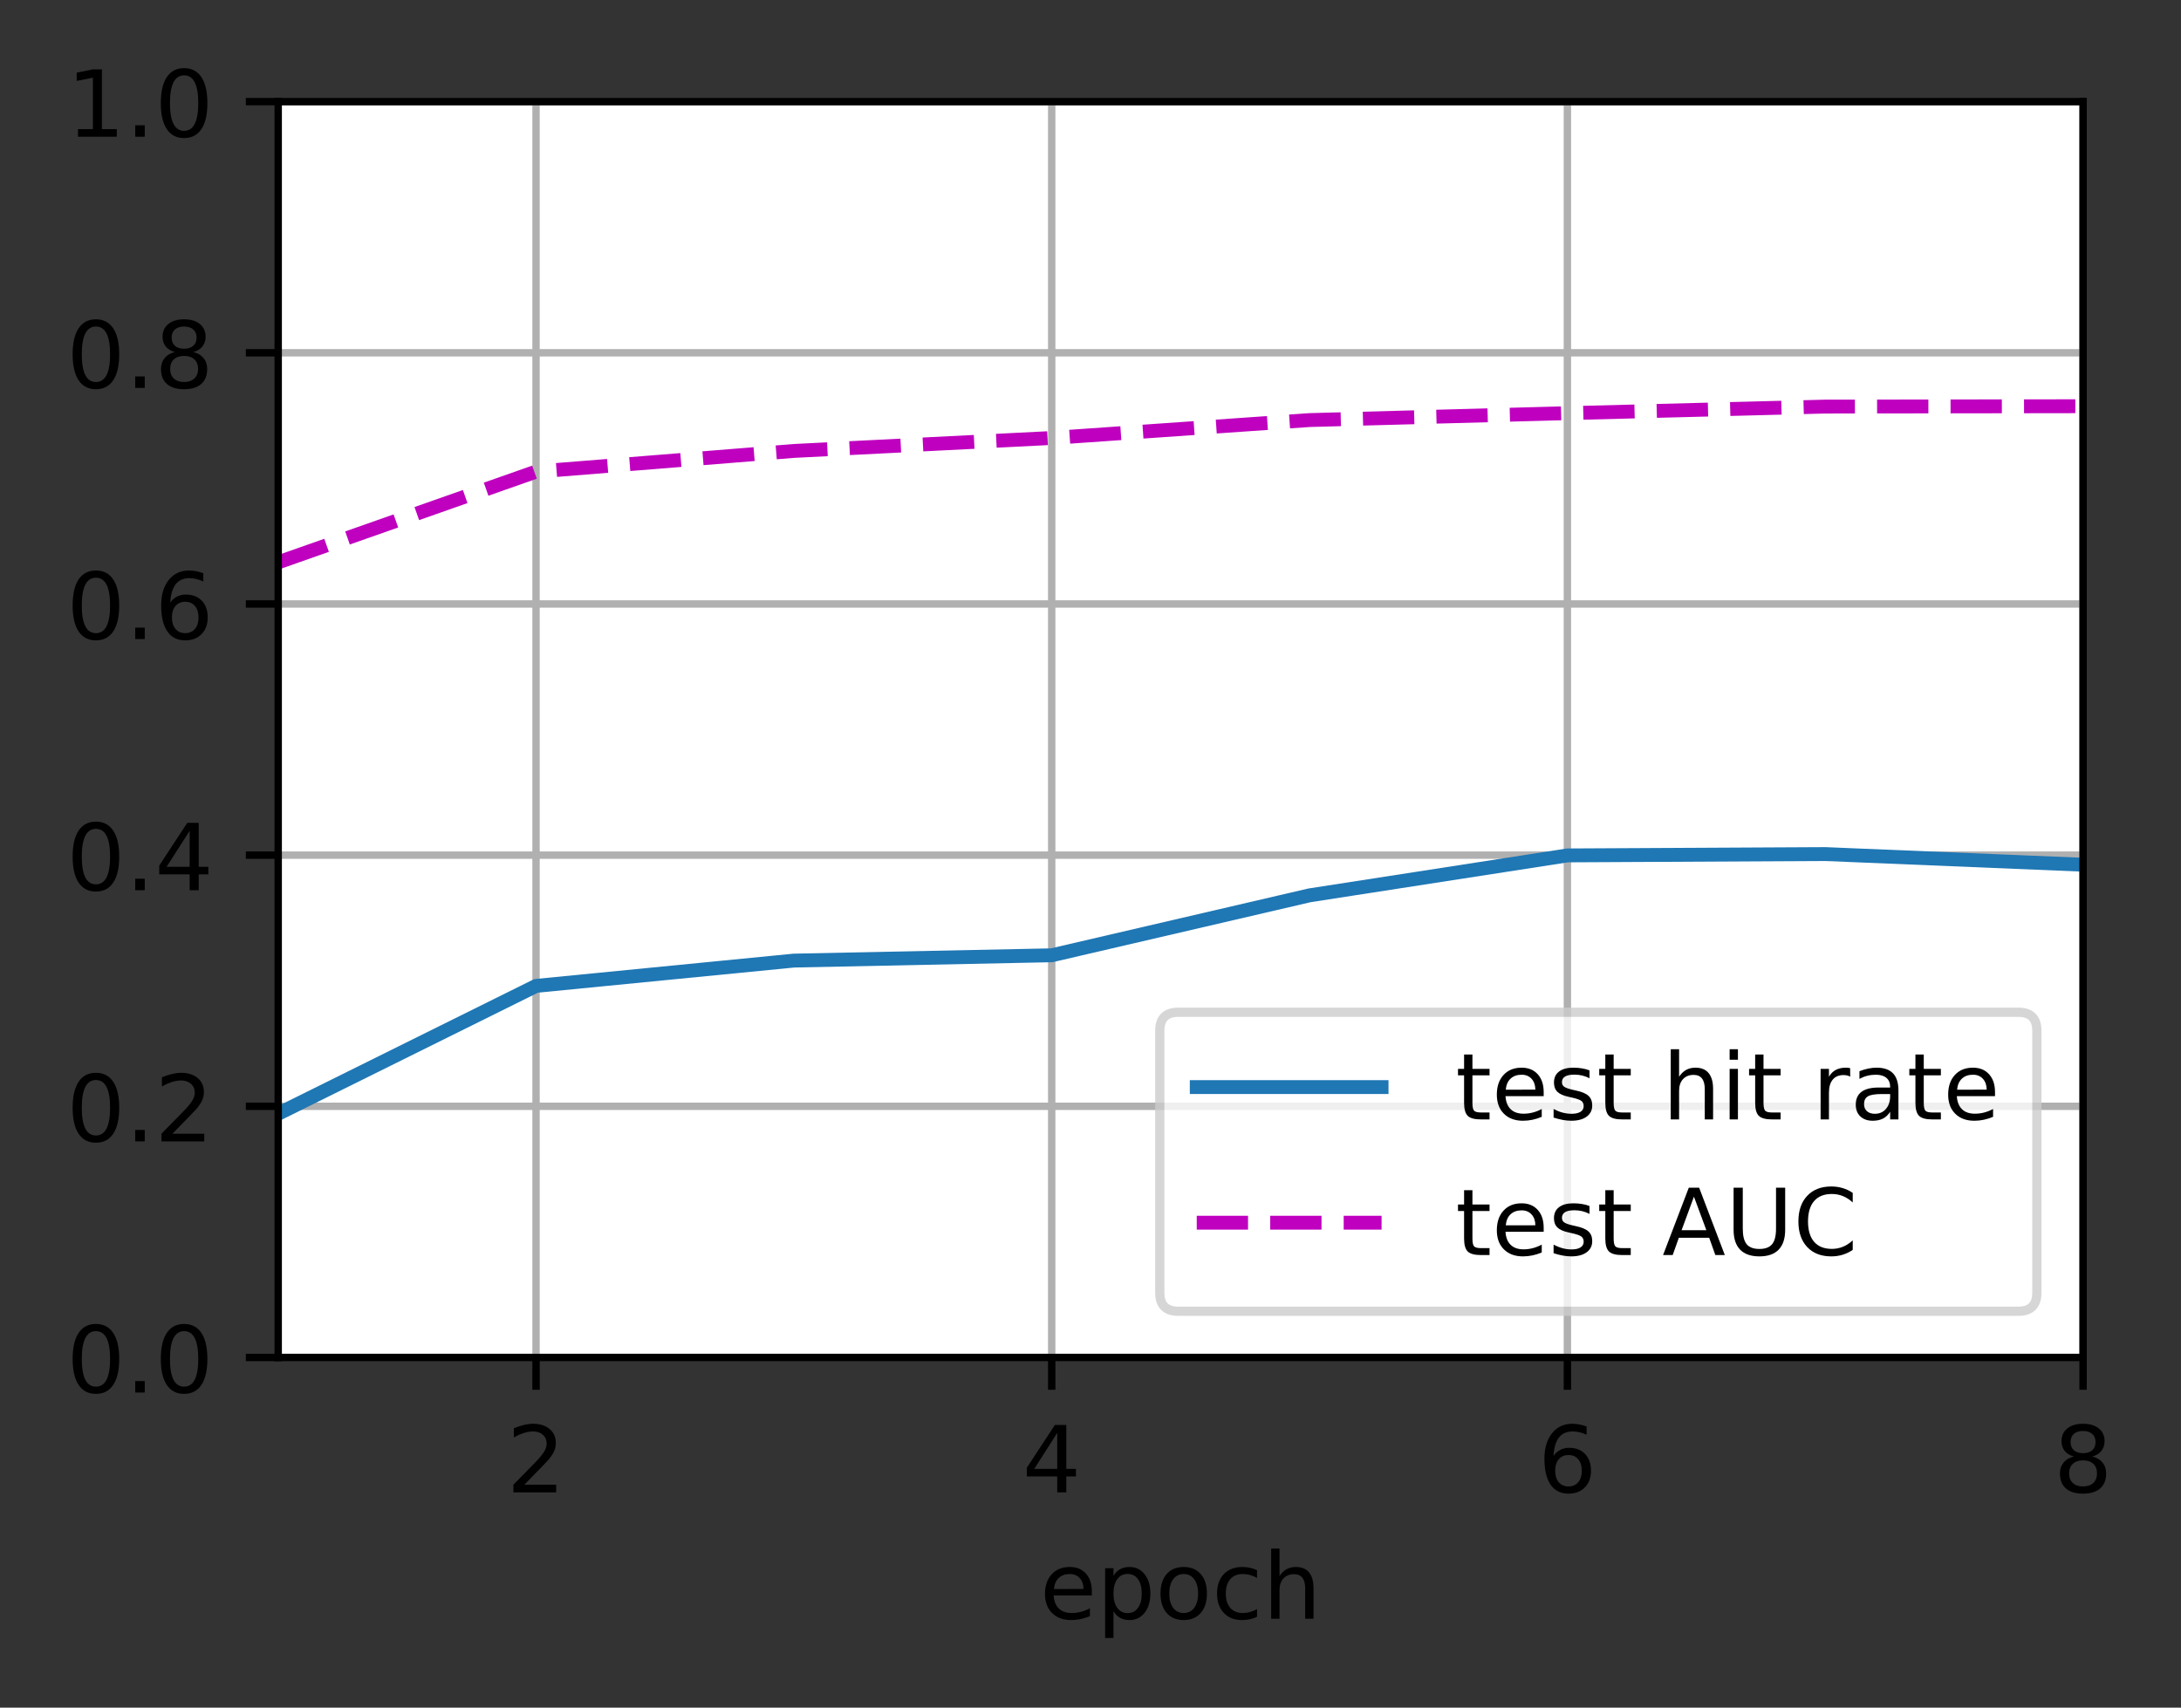 <?xml version="1.0" encoding="UTF-8"?>
<svg xmlns="http://www.w3.org/2000/svg" xmlns:xlink="http://www.w3.org/1999/xlink" width="295pt" height="231pt" viewBox="0 0 295 231" version="1.1">
<rect x="0" y="0" width="295" height="231" fill="#333333" stroke="none"/>
<defs>
<clipPath id="clip1">
  <path d="M 71 13.75 L 74 13.75 L 74 183.625 L 71 183.625 Z M 71 13.75 "/>
</clipPath>
<clipPath id="clip2">
  <path d="M 141 13.75 L 143 13.75 L 143 183.625 L 141 183.625 Z M 141 13.75 "/>
</clipPath>
<clipPath id="clip3">
  <path d="M 211 13.75 L 213 13.75 L 213 183.625 L 211 183.625 Z M 211 13.75 "/>
</clipPath>
<clipPath id="clip4">
  <path d="M 281 13.75 L 281.754 13.75 L 281.754 183.625 L 281 183.625 Z M 281 13.75 "/>
</clipPath>
<clipPath id="clip5">
  <path d="M 37.629 182 L 281.754 182 L 281.754 183.625 L 37.629 183.625 Z M 37.629 182 "/>
</clipPath>
<clipPath id="clip6">
  <path d="M 37.629 148 L 281.754 148 L 281.754 151 L 37.629 151 Z M 37.629 148 "/>
</clipPath>
<clipPath id="clip7">
  <path d="M 37.629 114 L 281.754 114 L 281.754 117 L 37.629 117 Z M 37.629 114 "/>
</clipPath>
<clipPath id="clip8">
  <path d="M 37.629 80 L 281.754 80 L 281.754 83 L 37.629 83 Z M 37.629 80 "/>
</clipPath>
<clipPath id="clip9">
  <path d="M 37.629 47 L 281.754 47 L 281.754 49 L 37.629 49 Z M 37.629 47 "/>
</clipPath>
<clipPath id="clip10">
  <path d="M 37.629 13.75 L 281.754 13.75 L 281.754 15 L 37.629 15 Z M 37.629 13.75 "/>
</clipPath>
<clipPath id="clip11">
  <path d="M 37.629 114 L 281.754 114 L 281.754 152 L 37.629 152 Z M 37.629 114 "/>
</clipPath>
<clipPath id="clip12">
  <path d="M 37.629 54 L 281.754 54 L 281.754 78 L 37.629 78 Z M 37.629 54 "/>
</clipPath>
<filter id="alpha" filterUnits="objectBoundingBox" x="0%" y="0%" width="100%" height="100%">
  <feColorMatrix type="matrix" in="SourceGraphic" values="0 0 0 0 1 0 0 0 0 1 0 0 0 0 1 0 0 0 1 0"/>
</filter>
<mask id="mask0">
  <g filter="url(#alpha)">
<rect x="0" y="0" width="295" height="231" style="fill:rgb(0%,0%,0%);fill-opacity:0.8;stroke:none;"/>
  </g>
</mask>
<clipPath id="clip13">
  <rect x="0" y="0" width="295" height="231"/>
</clipPath>
<g id="surface5" clip-path="url(#clip13)">
<path style="fill-rule:nonzero;fill:rgb(100%,100%,100%);fill-opacity:1;stroke-width:1;stroke-linecap:butt;stroke-linejoin:miter;stroke:rgb(80%,80%,80%);stroke-opacity:1;stroke-miterlimit:4;" d="M 127.497 141.9 L 218.403 141.9 C 219.738 141.9 220.403 141.231 220.403 139.9 L 220.403 111.544 C 220.403 110.209 219.738 109.544 218.403 109.544 L 127.497 109.544 C 126.162 109.544 125.497 110.209 125.497 111.544 L 125.497 139.9 C 125.497 141.231 126.162 141.9 127.497 141.9 Z M 127.497 141.9 " transform="matrix(1.25,0,0,1.25,0,0)"/>
</g>
</defs>
<g id="surface1">
<path style=" stroke:none;fill-rule:nonzero;fill:rgb(100%,100%,100%);fill-opacity:1;" d="M 37.629 183.625 L 281.754 183.625 L 281.754 13.75 L 37.629 13.75 Z M 37.629 183.625 "/>
<g clip-path="url(#clip1)" clip-rule="nonzero">
<path style="fill:none;stroke-width:0.8;stroke-linecap:square;stroke-linejoin:round;stroke:rgb(69.02%,69.02%,69.02%);stroke-opacity:1;stroke-miterlimit:4;" d="M 58.003 146.9 L 58.003 11 " transform="matrix(1.25,0,0,1.25,0,0)"/>
</g>
<path style="fill:none;stroke-width:0.8;stroke-linecap:butt;stroke-linejoin:round;stroke:rgb(0%,0%,0%);stroke-opacity:1;stroke-miterlimit:4;" d="M 0 0.001 L 0 3.501 " transform="matrix(1.25,0,0,1.25,72.504,183.624)"/>
<path style=" stroke:none;fill-rule:nonzero;fill:rgb(0%,0%,0%);fill-opacity:1;" d="M 70.926 200.836 L 75.227 200.836 L 75.227 201.871 L 69.445 201.871 L 69.445 200.836 C 69.91 200.352 70.547 199.699 71.355 198.887 C 72.164 198.07 72.672 197.543 72.879 197.305 C 73.273 196.863 73.547 196.488 73.703 196.18 C 73.863 195.875 73.941 195.57 73.941 195.273 C 73.941 194.789 73.773 194.395 73.43 194.09 C 73.094 193.785 72.648 193.633 72.102 193.633 C 71.719 193.633 71.309 193.699 70.879 193.832 C 70.449 193.969 69.992 194.172 69.504 194.445 L 69.504 193.199 C 70 193 70.465 192.848 70.895 192.746 C 71.328 192.645 71.723 192.594 72.078 192.594 C 73.023 192.594 73.777 192.832 74.336 193.305 C 74.898 193.773 75.18 194.406 75.18 195.195 C 75.18 195.57 75.109 195.926 74.969 196.262 C 74.828 196.594 74.574 196.992 74.203 197.445 C 74.102 197.566 73.777 197.906 73.234 198.469 C 72.688 199.035 71.918 199.82 70.926 200.836 Z M 70.926 200.836 "/>
<g clip-path="url(#clip2)" clip-rule="nonzero">
<path style="fill:none;stroke-width:0.8;stroke-linecap:square;stroke-linejoin:round;stroke:rgb(69.02%,69.02%,69.02%);stroke-opacity:1;stroke-miterlimit:4;" d="M 113.803 146.9 L 113.803 11 " transform="matrix(1.25,0,0,1.25,0,0)"/>
</g>
<path style="fill:none;stroke-width:0.8;stroke-linecap:butt;stroke-linejoin:round;stroke:rgb(0%,0%,0%);stroke-opacity:1;stroke-miterlimit:4;" d="M 0 0.001 L 0 3.501 " transform="matrix(1.25,0,0,1.25,142.254,183.624)"/>
<path style=" stroke:none;fill-rule:nonzero;fill:rgb(0%,0%,0%);fill-opacity:1;" d="M 143 193.832 L 139.891 198.699 L 143 198.699 Z M 142.68 192.758 L 144.227 192.758 L 144.227 198.699 L 145.531 198.699 L 145.531 199.723 L 144.227 199.723 L 144.227 201.871 L 143 201.871 L 143 199.723 L 138.891 199.723 L 138.891 198.535 Z M 142.68 192.758 "/>
<g clip-path="url(#clip3)" clip-rule="nonzero">
<path style="fill:none;stroke-width:0.8;stroke-linecap:square;stroke-linejoin:round;stroke:rgb(69.02%,69.02%,69.02%);stroke-opacity:1;stroke-miterlimit:4;" d="M 169.603 146.9 L 169.603 11 " transform="matrix(1.25,0,0,1.25,0,0)"/>
</g>
<path style="fill:none;stroke-width:0.8;stroke-linecap:butt;stroke-linejoin:round;stroke:rgb(0%,0%,0%);stroke-opacity:1;stroke-miterlimit:4;" d="M 0 0.001 L 0 3.501 " transform="matrix(1.25,0,0,1.25,212.004,183.624)"/>
<path style=" stroke:none;fill-rule:nonzero;fill:rgb(0%,0%,0%);fill-opacity:1;" d="M 212.156 196.824 C 211.602 196.824 211.164 197.016 210.836 197.395 C 210.516 197.77 210.352 198.289 210.352 198.949 C 210.352 199.602 210.516 200.121 210.836 200.504 C 211.164 200.883 211.602 201.074 212.156 201.074 C 212.707 201.074 213.145 200.883 213.469 200.504 C 213.793 200.121 213.953 199.602 213.953 198.949 C 213.953 198.289 213.793 197.77 213.469 197.395 C 213.145 197.016 212.707 196.824 212.156 196.824 Z M 214.602 192.961 L 214.602 194.082 C 214.293 193.938 213.98 193.824 213.664 193.75 C 213.348 193.672 213.035 193.633 212.727 193.633 C 211.914 193.633 211.289 193.906 210.859 194.457 C 210.434 195.004 210.188 195.836 210.125 196.945 C 210.367 196.594 210.668 196.32 211.031 196.133 C 211.391 195.941 211.793 195.848 212.227 195.848 C 213.141 195.848 213.867 196.125 214.398 196.684 C 214.93 197.238 215.195 197.992 215.195 198.949 C 215.195 199.883 214.918 200.637 214.363 201.203 C 213.809 201.766 213.074 202.051 212.156 202.051 C 211.102 202.051 210.293 201.645 209.734 200.84 C 209.18 200.031 208.898 198.859 208.898 197.324 C 208.898 195.887 209.242 194.738 209.926 193.879 C 210.609 193.023 211.527 192.594 212.68 192.594 C 212.988 192.594 213.301 192.625 213.617 192.688 C 213.93 192.746 214.258 192.84 214.602 192.961 Z M 214.602 192.961 "/>
<g clip-path="url(#clip4)" clip-rule="nonzero">
<path style="fill:none;stroke-width:0.8;stroke-linecap:square;stroke-linejoin:round;stroke:rgb(69.02%,69.02%,69.02%);stroke-opacity:1;stroke-miterlimit:4;" d="M 225.403 146.9 L 225.403 11 " transform="matrix(1.25,0,0,1.25,0,0)"/>
</g>
<path style="fill:none;stroke-width:0.8;stroke-linecap:butt;stroke-linejoin:round;stroke:rgb(0%,0%,0%);stroke-opacity:1;stroke-miterlimit:4;" d="M 0 0.001 L 0 3.501 " transform="matrix(1.25,0,0,1.25,281.754,183.624)"/>
<path style=" stroke:none;fill-rule:nonzero;fill:rgb(0%,0%,0%);fill-opacity:1;" d="M 281.75 197.543 C 281.164 197.543 280.703 197.699 280.367 198.016 C 280.031 198.328 279.867 198.758 279.867 199.309 C 279.867 199.855 280.031 200.289 280.367 200.602 C 280.703 200.918 281.164 201.074 281.75 201.074 C 282.336 201.074 282.797 200.914 283.133 200.602 C 283.473 200.285 283.641 199.852 283.641 199.309 C 283.641 198.758 283.477 198.328 283.141 198.016 C 282.805 197.699 282.34 197.543 281.75 197.543 Z M 280.516 197.02 C 279.988 196.891 279.578 196.645 279.281 196.281 C 278.988 195.918 278.84 195.477 278.84 194.957 C 278.84 194.227 279.098 193.652 279.617 193.23 C 280.137 192.805 280.848 192.594 281.75 192.594 C 282.656 192.594 283.371 192.805 283.887 193.23 C 284.402 193.652 284.664 194.227 284.664 194.957 C 284.664 195.477 284.516 195.918 284.219 196.281 C 283.926 196.645 283.516 196.891 282.992 197.02 C 283.586 197.16 284.047 197.43 284.375 197.832 C 284.711 198.234 284.875 198.727 284.875 199.309 C 284.875 200.191 284.605 200.871 284.066 201.344 C 283.527 201.812 282.754 202.051 281.75 202.051 C 280.746 202.051 279.973 201.812 279.434 201.344 C 278.895 200.871 278.625 200.191 278.625 199.309 C 278.625 198.727 278.793 198.234 279.125 197.832 C 279.461 197.43 279.922 197.16 280.516 197.02 Z M 280.066 195.074 C 280.066 195.543 280.215 195.914 280.508 196.176 C 280.805 196.441 281.219 196.574 281.75 196.574 C 282.281 196.574 282.695 196.441 282.992 196.176 C 283.293 195.914 283.441 195.543 283.441 195.074 C 283.441 194.602 283.293 194.23 282.992 193.969 C 282.695 193.703 282.281 193.57 281.75 193.57 C 281.219 193.57 280.805 193.703 280.508 193.969 C 280.215 194.23 280.066 194.602 280.066 195.074 Z M 280.066 195.074 "/>
<path style=" stroke:none;fill-rule:nonzero;fill:rgb(0%,0%,0%);fill-opacity:1;" d="M 147.68 215.27 L 147.68 215.82 L 142.516 215.82 C 142.566 216.594 142.801 217.184 143.219 217.586 C 143.633 217.992 144.215 218.195 144.961 218.195 C 145.391 218.195 145.809 218.141 146.211 218.035 C 146.617 217.93 147.02 217.773 147.422 217.559 L 147.422 218.621 C 147.016 218.793 146.602 218.922 146.18 219.012 C 145.758 219.102 145.328 219.148 144.891 219.148 C 143.801 219.148 142.938 218.832 142.301 218.195 C 141.664 217.562 141.344 216.703 141.344 215.617 C 141.344 214.5 141.648 213.613 142.25 212.957 C 142.855 212.297 143.672 211.969 144.695 211.969 C 145.617 211.969 146.344 212.266 146.879 212.859 C 147.414 213.449 147.68 214.254 147.68 215.27 Z M 146.559 214.941 C 146.551 214.328 146.379 213.836 146.043 213.473 C 145.707 213.105 145.262 212.922 144.711 212.922 C 144.082 212.922 143.582 213.098 143.203 213.453 C 142.828 213.805 142.613 214.305 142.555 214.949 Z M 146.559 214.941 "/>
<path style=" stroke:none;fill-rule:nonzero;fill:rgb(0%,0%,0%);fill-opacity:1;" d="M 150.609 217.945 L 150.609 221.57 L 149.48 221.57 L 149.48 212.133 L 150.609 212.133 L 150.609 213.172 C 150.848 212.766 151.145 212.465 151.504 212.266 C 151.867 212.07 152.297 211.969 152.797 211.969 C 153.625 211.969 154.301 212.301 154.82 212.957 C 155.34 213.617 155.598 214.484 155.598 215.559 C 155.598 216.633 155.34 217.5 154.82 218.16 C 154.301 218.816 153.625 219.148 152.797 219.148 C 152.297 219.148 151.867 219.047 151.504 218.852 C 151.145 218.652 150.848 218.352 150.609 217.945 Z M 154.434 215.559 C 154.434 214.73 154.262 214.086 153.922 213.613 C 153.582 213.145 153.117 212.91 152.523 212.91 C 151.926 212.91 151.461 213.145 151.121 213.613 C 150.781 214.086 150.609 214.73 150.609 215.559 C 150.609 216.383 150.781 217.031 151.121 217.5 C 151.461 217.973 151.926 218.207 152.523 218.207 C 153.117 218.207 153.582 217.973 153.922 217.5 C 154.262 217.031 154.434 216.383 154.434 215.559 Z M 154.434 215.559 "/>
<path style=" stroke:none;fill-rule:nonzero;fill:rgb(0%,0%,0%);fill-opacity:1;" d="M 160.109 212.922 C 159.508 212.922 159.031 213.156 158.68 213.625 C 158.328 214.098 158.156 214.738 158.156 215.559 C 158.156 216.375 158.328 217.02 158.676 217.488 C 159.023 217.961 159.5 218.195 160.109 218.195 C 160.707 218.195 161.18 217.957 161.531 217.488 C 161.879 217.016 162.055 216.371 162.055 215.559 C 162.055 214.746 161.879 214.105 161.531 213.633 C 161.18 213.156 160.707 212.922 160.109 212.922 Z M 160.109 211.969 C 161.086 211.969 161.852 212.289 162.406 212.922 C 162.969 213.559 163.246 214.434 163.246 215.559 C 163.246 216.676 162.969 217.555 162.406 218.191 C 161.852 218.828 161.086 219.148 160.109 219.148 C 159.125 219.148 158.359 218.828 157.805 218.191 C 157.25 217.555 156.969 216.676 156.969 215.559 C 156.969 214.434 157.25 213.559 157.805 212.922 C 158.359 212.289 159.125 211.969 160.109 211.969 Z M 160.109 211.969 "/>
<path style=" stroke:none;fill-rule:nonzero;fill:rgb(0%,0%,0%);fill-opacity:1;" d="M 170.027 212.395 L 170.027 213.445 C 169.707 213.27 169.391 213.141 169.07 213.051 C 168.754 212.965 168.43 212.922 168.105 212.922 C 167.375 212.922 166.809 213.152 166.406 213.613 C 166.004 214.074 165.801 214.723 165.801 215.559 C 165.801 216.391 166.004 217.039 166.406 217.504 C 166.809 217.965 167.375 218.195 168.105 218.195 C 168.43 218.195 168.754 218.152 169.07 218.062 C 169.391 217.977 169.707 217.844 170.027 217.668 L 170.027 218.707 C 169.711 218.855 169.387 218.965 169.051 219.035 C 168.719 219.109 168.359 219.148 167.98 219.148 C 166.953 219.148 166.133 218.824 165.527 218.176 C 164.922 217.531 164.617 216.656 164.617 215.559 C 164.617 214.441 164.926 213.566 165.535 212.93 C 166.148 212.289 166.988 211.969 168.055 211.969 C 168.402 211.969 168.738 212.004 169.066 212.078 C 169.398 212.148 169.715 212.254 170.027 212.395 Z M 170.027 212.395 "/>
<path style=" stroke:none;fill-rule:nonzero;fill:rgb(0%,0%,0%);fill-opacity:1;" d="M 177.664 214.844 L 177.664 218.969 L 176.539 218.969 L 176.539 214.879 C 176.539 214.234 176.414 213.75 176.16 213.43 C 175.91 213.105 175.531 212.945 175.027 212.945 C 174.418 212.945 173.941 213.141 173.59 213.527 C 173.242 213.91 173.066 214.438 173.066 215.105 L 173.066 218.969 L 171.938 218.969 L 171.938 209.473 L 173.066 209.473 L 173.066 213.195 C 173.336 212.785 173.652 212.477 174.016 212.273 C 174.379 212.07 174.801 211.969 175.277 211.969 C 176.062 211.969 176.656 212.211 177.059 212.699 C 177.461 213.184 177.664 213.898 177.664 214.844 Z M 177.664 214.844 "/>
<g clip-path="url(#clip5)" clip-rule="nonzero">
<path style="fill:none;stroke-width:0.8;stroke-linecap:square;stroke-linejoin:round;stroke:rgb(69.02%,69.02%,69.02%);stroke-opacity:1;stroke-miterlimit:4;" d="M 30.103 146.9 L 225.403 146.9 " transform="matrix(1.25,0,0,1.25,0,0)"/>
</g>
<path style="fill:none;stroke-width:0.8;stroke-linecap:butt;stroke-linejoin:round;stroke:rgb(0%,0%,0%);stroke-opacity:1;stroke-miterlimit:4;" d="M 0 0.001 L -3.5 0.001 " transform="matrix(1.25,0,0,1.25,37.629,183.624)"/>
<path style=" stroke:none;fill-rule:nonzero;fill:rgb(0%,0%,0%);fill-opacity:1;" d="M 12.973 180.07 C 12.34 180.07 11.859 180.383 11.539 181.008 C 11.223 181.633 11.062 182.57 11.062 183.824 C 11.062 185.074 11.223 186.012 11.539 186.637 C 11.859 187.262 12.34 187.574 12.973 187.574 C 13.613 187.574 14.09 187.262 14.41 186.637 C 14.73 186.012 14.891 185.074 14.891 183.824 C 14.891 182.57 14.73 181.633 14.41 181.008 C 14.09 180.383 13.613 180.07 12.973 180.07 Z M 12.973 179.094 C 13.996 179.094 14.773 179.5 15.312 180.309 C 15.852 181.117 16.125 182.289 16.125 183.824 C 16.125 185.359 15.852 186.531 15.312 187.34 C 14.773 188.148 13.996 188.551 12.973 188.551 C 11.953 188.551 11.172 188.148 10.633 187.34 C 10.094 186.531 9.824 185.359 9.824 183.824 C 9.824 182.289 10.094 181.117 10.633 180.309 C 11.172 179.5 11.953 179.094 12.973 179.094 Z M 12.973 179.094 "/>
<path style=" stroke:none;fill-rule:nonzero;fill:rgb(0%,0%,0%);fill-opacity:1;" d="M 18.289 186.82 L 19.578 186.82 L 19.578 188.371 L 18.289 188.371 Z M 18.289 186.82 "/>
<path style=" stroke:none;fill-rule:nonzero;fill:rgb(0%,0%,0%);fill-opacity:1;" d="M 24.898 180.07 C 24.266 180.07 23.789 180.383 23.469 181.008 C 23.148 181.633 22.988 182.57 22.988 183.824 C 22.988 185.074 23.148 186.012 23.469 186.637 C 23.789 187.262 24.266 187.574 24.898 187.574 C 25.539 187.574 26.016 187.262 26.336 186.637 C 26.656 186.012 26.816 185.074 26.816 183.824 C 26.816 182.57 26.656 181.633 26.336 181.008 C 26.016 180.383 25.539 180.07 24.898 180.07 Z M 24.898 179.094 C 25.922 179.094 26.703 179.5 27.242 180.309 C 27.781 181.117 28.051 182.289 28.051 183.824 C 28.051 185.359 27.781 186.531 27.242 187.34 C 26.703 188.148 25.922 188.551 24.898 188.551 C 23.879 188.551 23.098 188.148 22.559 187.34 C 22.02 186.531 21.75 185.359 21.75 183.824 C 21.75 182.289 22.02 181.117 22.559 180.309 C 23.098 179.5 23.879 179.094 24.898 179.094 Z M 24.898 179.094 "/>
<g clip-path="url(#clip6)" clip-rule="nonzero">
<path style="fill:none;stroke-width:0.8;stroke-linecap:square;stroke-linejoin:round;stroke:rgb(69.02%,69.02%,69.02%);stroke-opacity:1;stroke-miterlimit:4;" d="M 30.103 119.719 L 225.403 119.719 " transform="matrix(1.25,0,0,1.25,0,0)"/>
</g>
<path style="fill:none;stroke-width:0.8;stroke-linecap:butt;stroke-linejoin:round;stroke:rgb(0%,0%,0%);stroke-opacity:1;stroke-miterlimit:4;" d="M 0 -0 L -3.5 -0 " transform="matrix(1.25,0,0,1.25,37.629,149.649)"/>
<path style=" stroke:none;fill-rule:nonzero;fill:rgb(0%,0%,0%);fill-opacity:1;" d="M 12.973 146.098 C 12.34 146.098 11.859 146.41 11.539 147.035 C 11.223 147.66 11.062 148.598 11.062 149.852 C 11.062 151.102 11.223 152.035 11.539 152.66 C 11.859 153.285 12.34 153.598 12.973 153.598 C 13.613 153.598 14.09 153.285 14.41 152.66 C 14.73 152.035 14.891 151.102 14.891 149.852 C 14.891 148.598 14.73 147.66 14.41 147.035 C 14.09 146.41 13.613 146.098 12.973 146.098 Z M 12.973 145.121 C 13.996 145.121 14.773 145.523 15.312 146.332 C 15.852 147.141 16.125 148.312 16.125 149.852 C 16.125 151.387 15.852 152.555 15.312 153.363 C 14.773 154.172 13.996 154.574 12.973 154.574 C 11.953 154.574 11.172 154.172 10.633 153.363 C 10.094 152.555 9.824 151.387 9.824 149.852 C 9.824 148.312 10.094 147.141 10.633 146.332 C 11.172 145.523 11.953 145.121 12.973 145.121 Z M 12.973 145.121 "/>
<path style=" stroke:none;fill-rule:nonzero;fill:rgb(0%,0%,0%);fill-opacity:1;" d="M 18.289 152.848 L 19.578 152.848 L 19.578 154.398 L 18.289 154.398 Z M 18.289 152.848 "/>
<path style=" stroke:none;fill-rule:nonzero;fill:rgb(0%,0%,0%);fill-opacity:1;" d="M 23.324 153.359 L 27.629 153.359 L 27.629 154.398 L 21.844 154.398 L 21.844 153.359 C 22.309 152.875 22.945 152.227 23.754 151.41 C 24.562 150.594 25.07 150.07 25.277 149.832 C 25.672 149.391 25.949 149.016 26.105 148.707 C 26.262 148.398 26.34 148.098 26.34 147.801 C 26.34 147.316 26.172 146.922 25.832 146.617 C 25.492 146.312 25.047 146.156 24.504 146.156 C 24.117 146.156 23.707 146.227 23.277 146.359 C 22.848 146.492 22.391 146.695 21.902 146.969 L 21.902 145.723 C 22.398 145.523 22.863 145.375 23.293 145.273 C 23.727 145.172 24.121 145.121 24.48 145.121 C 25.422 145.121 26.176 145.355 26.738 145.828 C 27.297 146.301 27.578 146.93 27.578 147.719 C 27.578 148.094 27.508 148.449 27.367 148.785 C 27.227 149.121 26.973 149.516 26.602 149.973 C 26.5 150.09 26.176 150.434 25.633 150.996 C 25.086 151.559 24.316 152.348 23.324 153.359 Z M 23.324 153.359 "/>
<g clip-path="url(#clip7)" clip-rule="nonzero">
<path style="fill:none;stroke-width:0.8;stroke-linecap:square;stroke-linejoin:round;stroke:rgb(69.02%,69.02%,69.02%);stroke-opacity:1;stroke-miterlimit:4;" d="M 30.103 92.541 L 225.403 92.541 " transform="matrix(1.25,0,0,1.25,0,0)"/>
</g>
<path style="fill:none;stroke-width:0.8;stroke-linecap:butt;stroke-linejoin:round;stroke:rgb(0%,0%,0%);stroke-opacity:1;stroke-miterlimit:4;" d="M 0 0.001 L -3.5 0.001 " transform="matrix(1.25,0,0,1.25,37.629,115.674)"/>
<path style=" stroke:none;fill-rule:nonzero;fill:rgb(0%,0%,0%);fill-opacity:1;" d="M 12.973 112.121 C 12.34 112.121 11.859 112.434 11.539 113.059 C 11.223 113.684 11.062 114.621 11.062 115.875 C 11.062 117.125 11.223 118.062 11.539 118.688 C 11.859 119.312 12.34 119.625 12.973 119.625 C 13.613 119.625 14.09 119.312 14.41 118.688 C 14.73 118.062 14.891 117.125 14.891 115.875 C 14.891 114.621 14.73 113.684 14.41 113.059 C 14.09 112.434 13.613 112.121 12.973 112.121 Z M 12.973 111.145 C 13.996 111.145 14.773 111.551 15.312 112.359 C 15.852 113.164 16.125 114.34 16.125 115.875 C 16.125 117.41 15.852 118.582 15.312 119.391 C 14.773 120.195 13.996 120.602 12.973 120.602 C 11.953 120.602 11.172 120.195 10.633 119.391 C 10.094 118.582 9.824 117.41 9.824 115.875 C 9.824 114.34 10.094 113.164 10.633 112.359 C 11.172 111.551 11.953 111.145 12.973 111.145 Z M 12.973 111.145 "/>
<path style=" stroke:none;fill-rule:nonzero;fill:rgb(0%,0%,0%);fill-opacity:1;" d="M 18.289 118.871 L 19.578 118.871 L 19.578 120.422 L 18.289 120.422 Z M 18.289 118.871 "/>
<path style=" stroke:none;fill-rule:nonzero;fill:rgb(0%,0%,0%);fill-opacity:1;" d="M 25.652 112.383 L 22.539 117.25 L 25.652 117.25 Z M 25.328 111.309 L 26.879 111.309 L 26.879 117.25 L 28.18 117.25 L 28.18 118.273 L 26.879 118.273 L 26.879 120.422 L 25.652 120.422 L 25.652 118.273 L 21.539 118.273 L 21.539 117.086 Z M 25.328 111.309 "/>
<g clip-path="url(#clip8)" clip-rule="nonzero">
<path style="fill:none;stroke-width:0.8;stroke-linecap:square;stroke-linejoin:round;stroke:rgb(69.02%,69.02%,69.02%);stroke-opacity:1;stroke-miterlimit:4;" d="M 30.103 65.359 L 225.403 65.359 " transform="matrix(1.25,0,0,1.25,0,0)"/>
</g>
<path style="fill:none;stroke-width:0.8;stroke-linecap:butt;stroke-linejoin:round;stroke:rgb(0%,0%,0%);stroke-opacity:1;stroke-miterlimit:4;" d="M 0 0 L -3.5 0 " transform="matrix(1.25,0,0,1.25,37.629,81.699)"/>
<path style=" stroke:none;fill-rule:nonzero;fill:rgb(0%,0%,0%);fill-opacity:1;" d="M 12.973 78.148 C 12.34 78.148 11.859 78.461 11.539 79.086 C 11.223 79.707 11.062 80.648 11.062 81.902 C 11.062 83.148 11.223 84.086 11.539 84.711 C 11.859 85.336 12.34 85.648 12.973 85.648 C 13.613 85.648 14.09 85.336 14.41 84.711 C 14.73 84.086 14.891 83.148 14.891 81.902 C 14.891 80.648 14.73 79.707 14.41 79.086 C 14.09 78.461 13.613 78.148 12.973 78.148 Z M 12.973 77.172 C 13.996 77.172 14.773 77.574 15.312 78.383 C 15.852 79.191 16.125 80.363 16.125 81.902 C 16.125 83.434 15.852 84.605 15.312 85.414 C 14.773 86.223 13.996 86.625 12.973 86.625 C 11.953 86.625 11.172 86.223 10.633 85.414 C 10.094 84.605 9.824 83.434 9.824 81.902 C 9.824 80.363 10.094 79.191 10.633 78.383 C 11.172 77.574 11.953 77.172 12.973 77.172 Z M 12.973 77.172 "/>
<path style=" stroke:none;fill-rule:nonzero;fill:rgb(0%,0%,0%);fill-opacity:1;" d="M 18.289 84.898 L 19.578 84.898 L 19.578 86.449 L 18.289 86.449 Z M 18.289 84.898 "/>
<path style=" stroke:none;fill-rule:nonzero;fill:rgb(0%,0%,0%);fill-opacity:1;" d="M 25.055 81.402 C 24.5 81.402 24.062 81.59 23.738 81.969 C 23.414 82.348 23.254 82.867 23.254 83.523 C 23.254 84.18 23.414 84.699 23.738 85.078 C 24.062 85.461 24.5 85.648 25.055 85.648 C 25.605 85.648 26.043 85.461 26.367 85.078 C 26.691 84.699 26.852 84.18 26.852 83.523 C 26.852 82.867 26.691 82.348 26.367 81.969 C 26.043 81.59 25.605 81.402 25.055 81.402 Z M 27.5 77.535 L 27.5 78.66 C 27.191 78.512 26.879 78.402 26.562 78.324 C 26.246 78.246 25.934 78.207 25.625 78.207 C 24.812 78.207 24.191 78.484 23.762 79.031 C 23.332 79.582 23.086 80.41 23.027 81.523 C 23.266 81.168 23.566 80.898 23.93 80.707 C 24.293 80.52 24.691 80.426 25.125 80.426 C 26.039 80.426 26.766 80.703 27.297 81.258 C 27.828 81.812 28.094 82.57 28.094 83.523 C 28.094 84.461 27.816 85.211 27.262 85.777 C 26.707 86.344 25.973 86.625 25.055 86.625 C 24 86.625 23.191 86.223 22.637 85.414 C 22.078 84.605 21.801 83.434 21.801 81.902 C 21.801 80.461 22.141 79.312 22.824 78.457 C 23.508 77.598 24.426 77.172 25.578 77.172 C 25.887 77.172 26.199 77.203 26.516 77.262 C 26.828 77.324 27.156 77.414 27.5 77.535 Z M 27.5 77.535 "/>
<g clip-path="url(#clip9)" clip-rule="nonzero">
<path style="fill:none;stroke-width:0.8;stroke-linecap:square;stroke-linejoin:round;stroke:rgb(69.02%,69.02%,69.02%);stroke-opacity:1;stroke-miterlimit:4;" d="M 30.103 38.178 L 225.403 38.178 " transform="matrix(1.25,0,0,1.25,0,0)"/>
</g>
<path style="fill:none;stroke-width:0.8;stroke-linecap:butt;stroke-linejoin:round;stroke:rgb(0%,0%,0%);stroke-opacity:1;stroke-miterlimit:4;" d="M 0 -0.001 L -3.5 -0.001 " transform="matrix(1.25,0,0,1.25,37.629,47.724)"/>
<path style=" stroke:none;fill-rule:nonzero;fill:rgb(0%,0%,0%);fill-opacity:1;" d="M 12.973 44.172 C 12.34 44.172 11.859 44.484 11.539 45.109 C 11.223 45.734 11.062 46.672 11.062 47.926 C 11.062 49.176 11.223 50.113 11.539 50.738 C 11.859 51.363 12.34 51.676 12.973 51.676 C 13.613 51.676 14.09 51.363 14.41 50.738 C 14.73 50.113 14.891 49.176 14.891 47.926 C 14.891 46.672 14.73 45.734 14.41 45.109 C 14.09 44.484 13.613 44.172 12.973 44.172 Z M 12.973 43.195 C 13.996 43.195 14.773 43.602 15.312 44.41 C 15.852 45.215 16.125 46.387 16.125 47.926 C 16.125 49.461 15.852 50.633 15.312 51.441 C 14.773 52.246 13.996 52.652 12.973 52.652 C 11.953 52.652 11.172 52.246 10.633 51.441 C 10.094 50.633 9.824 49.461 9.824 47.926 C 9.824 46.387 10.094 45.215 10.633 44.41 C 11.172 43.602 11.953 43.195 12.973 43.195 Z M 12.973 43.195 "/>
<path style=" stroke:none;fill-rule:nonzero;fill:rgb(0%,0%,0%);fill-opacity:1;" d="M 18.289 50.922 L 19.578 50.922 L 19.578 52.473 L 18.289 52.473 Z M 18.289 50.922 "/>
<path style=" stroke:none;fill-rule:nonzero;fill:rgb(0%,0%,0%);fill-opacity:1;" d="M 24.898 48.145 C 24.312 48.145 23.852 48.301 23.516 48.617 C 23.18 48.93 23.016 49.359 23.016 49.91 C 23.016 50.457 23.18 50.891 23.516 51.203 C 23.852 51.516 24.312 51.676 24.898 51.676 C 25.484 51.676 25.945 51.516 26.285 51.203 C 26.621 50.887 26.793 50.453 26.793 49.91 C 26.793 49.359 26.625 48.93 26.289 48.617 C 25.953 48.301 25.488 48.145 24.898 48.145 Z M 23.668 47.621 C 23.137 47.492 22.727 47.246 22.43 46.883 C 22.137 46.52 21.988 46.078 21.988 45.559 C 21.988 44.828 22.246 44.254 22.766 43.832 C 23.285 43.406 23.996 43.195 24.898 43.195 C 25.805 43.195 26.52 43.406 27.035 43.832 C 27.551 44.254 27.812 44.828 27.812 45.559 C 27.812 46.078 27.664 46.52 27.367 46.883 C 27.074 47.246 26.664 47.492 26.141 47.621 C 26.734 47.758 27.195 48.031 27.527 48.434 C 27.859 48.836 28.023 49.328 28.023 49.91 C 28.023 50.793 27.754 51.473 27.215 51.945 C 26.676 52.414 25.902 52.652 24.898 52.652 C 23.895 52.652 23.121 52.414 22.582 51.945 C 22.043 51.473 21.773 50.793 21.773 49.91 C 21.773 49.328 21.941 48.836 22.273 48.434 C 22.609 48.031 23.074 47.758 23.668 47.621 Z M 23.215 45.676 C 23.215 46.145 23.363 46.512 23.656 46.777 C 23.953 47.043 24.367 47.176 24.898 47.176 C 25.43 47.176 25.844 47.043 26.141 46.777 C 26.441 46.512 26.59 46.145 26.59 45.676 C 26.59 45.203 26.441 44.832 26.141 44.57 C 25.844 44.305 25.43 44.172 24.898 44.172 C 24.367 44.172 23.953 44.305 23.656 44.57 C 23.363 44.832 23.215 45.203 23.215 45.676 Z M 23.215 45.676 "/>
<g clip-path="url(#clip10)" clip-rule="nonzero">
<path style="fill:none;stroke-width:0.8;stroke-linecap:square;stroke-linejoin:round;stroke:rgb(69.02%,69.02%,69.02%);stroke-opacity:1;stroke-miterlimit:4;" d="M 30.103 11 L 225.403 11 " transform="matrix(1.25,0,0,1.25,0,0)"/>
</g>
<path style="fill:none;stroke-width:0.8;stroke-linecap:butt;stroke-linejoin:round;stroke:rgb(0%,0%,0%);stroke-opacity:1;stroke-miterlimit:4;" d="M 0 0.001 L -3.5 0.001 " transform="matrix(1.25,0,0,1.25,37.629,13.749)"/>
<path style=" stroke:none;fill-rule:nonzero;fill:rgb(0%,0%,0%);fill-opacity:1;" d="M 10.551 17.461 L 12.562 17.461 L 12.562 10.508 L 10.375 10.945 L 10.375 9.824 L 12.555 9.383 L 13.785 9.383 L 13.785 17.461 L 15.797 17.461 L 15.797 18.496 L 10.551 18.496 Z M 10.551 17.461 "/>
<path style=" stroke:none;fill-rule:nonzero;fill:rgb(0%,0%,0%);fill-opacity:1;" d="M 18.289 16.945 L 19.578 16.945 L 19.578 18.496 L 18.289 18.496 Z M 18.289 16.945 "/>
<path style=" stroke:none;fill-rule:nonzero;fill:rgb(0%,0%,0%);fill-opacity:1;" d="M 24.898 10.195 C 24.266 10.195 23.789 10.508 23.469 11.133 C 23.148 11.758 22.988 12.695 22.988 13.949 C 22.988 15.199 23.148 16.137 23.469 16.762 C 23.789 17.387 24.266 17.699 24.898 17.699 C 25.539 17.699 26.016 17.387 26.336 16.762 C 26.656 16.137 26.816 15.199 26.816 13.949 C 26.816 12.695 26.656 11.758 26.336 11.133 C 26.016 10.508 25.539 10.195 24.898 10.195 Z M 24.898 9.219 C 25.922 9.219 26.703 9.625 27.242 10.434 C 27.781 11.242 28.051 12.414 28.051 13.949 C 28.051 15.484 27.781 16.656 27.242 17.465 C 26.703 18.273 25.922 18.676 24.898 18.676 C 23.879 18.676 23.098 18.273 22.559 17.465 C 22.02 16.656 21.75 15.484 21.75 13.949 C 21.75 12.414 22.02 11.242 22.559 10.434 C 23.098 9.625 23.879 9.219 24.898 9.219 Z M 24.898 9.219 "/>
<g clip-path="url(#clip11)" clip-rule="nonzero">
<path style="fill:none;stroke-width:1.5;stroke-linecap:square;stroke-linejoin:round;stroke:rgb(12.157%,46.667%,70.588%);stroke-opacity:1;stroke-miterlimit:4;" d="M 30.103 120.525 L 58.003 106.691 L 85.903 103.953 L 113.803 103.378 L 141.703 96.891 L 169.603 92.569 L 197.503 92.425 L 225.403 93.578 " transform="matrix(1.25,0,0,1.25,0,0)"/>
</g>
<g clip-path="url(#clip12)" clip-rule="nonzero">
<path style="fill:none;stroke-width:1.5;stroke-linecap:butt;stroke-linejoin:round;stroke:rgb(74.902%,0%,74.902%);stroke-opacity:1;stroke-dasharray:5.55,2.4;stroke-miterlimit:4;" d="M 30.103 60.856 L 58.003 51.038 L 85.903 48.8 L 113.803 47.397 L 141.703 45.459 L 169.603 44.712 L 197.503 44 L 225.403 43.959 " transform="matrix(1.25,0,0,1.25,0,0)"/>
</g>
<path style="fill:none;stroke-width:0.8;stroke-linecap:square;stroke-linejoin:miter;stroke:rgb(0%,0%,0%);stroke-opacity:1;stroke-miterlimit:4;" d="M 30.103 146.9 L 30.103 11 " transform="matrix(1.25,0,0,1.25,0,0)"/>
<path style="fill:none;stroke-width:0.8;stroke-linecap:square;stroke-linejoin:miter;stroke:rgb(0%,0%,0%);stroke-opacity:1;stroke-miterlimit:4;" d="M 225.403 146.9 L 225.403 11 " transform="matrix(1.25,0,0,1.25,0,0)"/>
<path style="fill:none;stroke-width:0.8;stroke-linecap:square;stroke-linejoin:miter;stroke:rgb(0%,0%,0%);stroke-opacity:1;stroke-miterlimit:4;" d="M 30.103 146.9 L 225.403 146.9 " transform="matrix(1.25,0,0,1.25,0,0)"/>
<path style="fill:none;stroke-width:0.8;stroke-linecap:square;stroke-linejoin:miter;stroke:rgb(0%,0%,0%);stroke-opacity:1;stroke-miterlimit:4;" d="M 30.103 11 L 225.403 11 " transform="matrix(1.25,0,0,1.25,0,0)"/>
<use xlink:href="#surface5" mask="url(#mask0)"/>
<path style="fill:none;stroke-width:1.5;stroke-linecap:square;stroke-linejoin:round;stroke:rgb(12.157%,46.667%,70.588%);stroke-opacity:1;stroke-miterlimit:4;" d="M 129.497 117.641 L 149.497 117.641 " transform="matrix(1.25,0,0,1.25,0,0)"/>
<path style=" stroke:none;fill-rule:nonzero;fill:rgb(0%,0%,0%);fill-opacity:1;" d="M 199.16 142.648 L 199.16 144.59 L 201.473 144.59 L 201.473 145.465 L 199.16 145.465 L 199.16 149.176 C 199.16 149.73 199.234 150.09 199.387 150.25 C 199.539 150.406 199.852 150.488 200.32 150.488 L 201.473 150.488 L 201.473 151.426 L 200.32 151.426 C 199.453 151.426 198.852 151.266 198.523 150.941 C 198.195 150.617 198.031 150.027 198.031 149.176 L 198.031 145.465 L 197.207 145.465 L 197.207 144.59 L 198.031 144.59 L 198.031 142.648 Z M 199.16 142.648 "/>
<path style=" stroke:none;fill-rule:nonzero;fill:rgb(0%,0%,0%);fill-opacity:1;" d="M 208.797 147.727 L 208.797 148.277 L 203.633 148.277 C 203.68 149.051 203.914 149.641 204.332 150.043 C 204.746 150.449 205.328 150.652 206.074 150.652 C 206.504 150.652 206.922 150.598 207.328 150.492 C 207.73 150.387 208.133 150.23 208.535 150.016 L 208.535 151.078 C 208.129 151.25 207.719 151.379 207.293 151.469 C 206.871 151.559 206.441 151.605 206.008 151.605 C 204.914 151.605 204.051 151.289 203.414 150.652 C 202.777 150.02 202.461 149.16 202.461 148.074 C 202.461 146.957 202.762 146.07 203.367 145.414 C 203.969 144.754 204.785 144.426 205.812 144.426 C 206.73 144.426 207.457 144.723 207.992 145.316 C 208.527 145.906 208.797 146.711 208.797 147.727 Z M 207.672 147.398 C 207.664 146.785 207.492 146.293 207.156 145.93 C 206.82 145.562 206.375 145.379 205.824 145.379 C 205.195 145.379 204.695 145.555 204.32 145.91 C 203.941 146.262 203.727 146.762 203.668 147.406 Z M 207.672 147.398 "/>
<path style=" stroke:none;fill-rule:nonzero;fill:rgb(0%,0%,0%);fill-opacity:1;" d="M 214.996 144.793 L 214.996 145.855 C 214.68 145.691 214.352 145.57 214.008 145.488 C 213.668 145.406 213.312 145.367 212.945 145.367 C 212.387 145.367 211.969 145.453 211.691 145.621 C 211.414 145.793 211.273 146.051 211.273 146.391 C 211.273 146.652 211.371 146.855 211.57 147.004 C 211.77 147.152 212.172 147.293 212.773 147.43 L 213.16 147.516 C 213.957 147.684 214.523 147.926 214.859 148.238 C 215.195 148.547 215.363 148.984 215.363 149.539 C 215.363 150.176 215.113 150.68 214.609 151.051 C 214.105 151.418 213.414 151.605 212.535 151.605 C 212.172 151.605 211.789 151.57 211.391 151.496 C 210.996 151.426 210.578 151.32 210.137 151.176 L 210.137 150.016 C 210.555 150.234 210.961 150.395 211.363 150.504 C 211.766 150.609 212.168 150.664 212.562 150.664 C 213.09 150.664 213.496 150.574 213.781 150.391 C 214.066 150.211 214.207 149.957 214.207 149.625 C 214.207 149.32 214.105 149.086 213.898 148.926 C 213.695 148.762 213.246 148.605 212.547 148.453 L 212.156 148.363 C 211.461 148.215 210.961 147.992 210.648 147.688 C 210.34 147.387 210.188 146.969 210.188 146.441 C 210.188 145.797 210.414 145.301 210.871 144.953 C 211.328 144.602 211.973 144.426 212.812 144.426 C 213.227 144.426 213.617 144.457 213.98 144.52 C 214.348 144.578 214.688 144.668 214.996 144.793 Z M 214.996 144.793 "/>
<path style=" stroke:none;fill-rule:nonzero;fill:rgb(0%,0%,0%);fill-opacity:1;" d="M 218.262 142.648 L 218.262 144.59 L 220.574 144.59 L 220.574 145.465 L 218.262 145.465 L 218.262 149.176 C 218.262 149.73 218.34 150.09 218.492 150.25 C 218.645 150.406 218.953 150.488 219.422 150.488 L 220.574 150.488 L 220.574 151.426 L 219.422 151.426 C 218.555 151.426 217.957 151.266 217.629 150.941 C 217.297 150.617 217.133 150.027 217.133 149.176 L 217.133 145.465 L 216.309 145.465 L 216.309 144.59 L 217.133 144.59 L 217.133 142.648 Z M 218.262 142.648 "/>
<path style=" stroke:none;fill-rule:nonzero;fill:rgb(0%,0%,0%);fill-opacity:1;" d="M 231.711 147.301 L 231.711 151.426 L 230.586 151.426 L 230.586 147.336 C 230.586 146.691 230.461 146.207 230.207 145.887 C 229.953 145.562 229.578 145.402 229.074 145.402 C 228.465 145.402 227.988 145.598 227.637 145.984 C 227.285 146.367 227.113 146.895 227.113 147.562 L 227.113 151.426 L 225.984 151.426 L 225.984 141.93 L 227.113 141.93 L 227.113 145.652 C 227.383 145.242 227.699 144.934 228.062 144.73 C 228.426 144.527 228.848 144.426 229.324 144.426 C 230.109 144.426 230.703 144.668 231.105 145.156 C 231.508 145.641 231.711 146.355 231.711 147.301 Z M 231.711 147.301 "/>
<path style=" stroke:none;fill-rule:nonzero;fill:rgb(0%,0%,0%);fill-opacity:1;" d="M 233.949 144.59 L 235.07 144.59 L 235.07 151.426 L 233.949 151.426 Z M 233.949 141.93 L 235.07 141.93 L 235.07 143.352 L 233.949 143.352 Z M 233.949 141.93 "/>
<path style=" stroke:none;fill-rule:nonzero;fill:rgb(0%,0%,0%);fill-opacity:1;" d="M 238.531 142.648 L 238.531 144.59 L 240.844 144.59 L 240.844 145.465 L 238.531 145.465 L 238.531 149.176 C 238.531 149.73 238.609 150.09 238.762 150.25 C 238.914 150.406 239.223 150.488 239.691 150.488 L 240.844 150.488 L 240.844 151.426 L 239.691 151.426 C 238.824 151.426 238.227 151.266 237.898 150.941 C 237.566 150.617 237.402 150.027 237.402 149.176 L 237.402 145.465 L 236.578 145.465 L 236.578 144.59 L 237.402 144.59 L 237.402 142.648 Z M 238.531 142.648 "/>
<path style=" stroke:none;fill-rule:nonzero;fill:rgb(0%,0%,0%);fill-opacity:1;" d="M 250.258 145.641 C 250.129 145.566 249.992 145.512 249.844 145.48 C 249.695 145.445 249.531 145.426 249.355 145.426 C 248.719 145.426 248.23 145.633 247.891 146.047 C 247.551 146.457 247.383 147.051 247.383 147.824 L 247.383 151.426 L 246.254 151.426 L 246.254 144.59 L 247.383 144.59 L 247.383 145.652 C 247.617 145.238 247.926 144.93 248.305 144.73 C 248.684 144.527 249.141 144.426 249.684 144.426 C 249.762 144.426 249.848 144.434 249.941 144.441 C 250.035 144.453 250.137 144.465 250.25 144.488 Z M 250.258 145.641 "/>
<path style=" stroke:none;fill-rule:nonzero;fill:rgb(0%,0%,0%);fill-opacity:1;" d="M 254.543 147.992 C 253.633 147.992 253.004 148.094 252.656 148.301 C 252.305 148.508 252.129 148.863 252.129 149.363 C 252.129 149.762 252.262 150.078 252.523 150.312 C 252.789 150.547 253.145 150.664 253.594 150.664 C 254.219 150.664 254.719 150.441 255.094 150 C 255.473 149.559 255.66 148.973 255.66 148.242 L 255.66 147.992 Z M 256.781 147.527 L 256.781 151.426 L 255.66 151.426 L 255.66 150.391 C 255.402 150.805 255.082 151.109 254.699 151.309 C 254.316 151.504 253.848 151.605 253.297 151.605 C 252.598 151.605 252.039 151.406 251.625 151.016 C 251.215 150.621 251.008 150.094 251.008 149.438 C 251.008 148.668 251.266 148.09 251.777 147.699 C 252.293 147.309 253.062 147.113 254.082 147.113 L 255.66 147.113 L 255.66 147 C 255.66 146.484 255.488 146.086 255.148 145.801 C 254.809 145.52 254.332 145.379 253.719 145.379 C 253.328 145.379 252.945 145.426 252.574 145.52 C 252.207 145.613 251.852 145.754 251.508 145.941 L 251.508 144.902 C 251.918 144.742 252.316 144.625 252.703 144.547 C 253.09 144.465 253.469 144.426 253.832 144.426 C 254.824 144.426 255.562 144.684 256.051 145.195 C 256.539 145.707 256.781 146.484 256.781 147.527 Z M 256.781 147.527 "/>
<path style=" stroke:none;fill-rule:nonzero;fill:rgb(0%,0%,0%);fill-opacity:1;" d="M 260.207 142.648 L 260.207 144.59 L 262.52 144.59 L 262.52 145.465 L 260.207 145.465 L 260.207 149.176 C 260.207 149.73 260.281 150.09 260.434 150.25 C 260.586 150.406 260.898 150.488 261.367 150.488 L 262.52 150.488 L 262.52 151.426 L 261.367 151.426 C 260.5 151.426 259.898 151.266 259.57 150.941 C 259.242 150.617 259.078 150.027 259.078 149.176 L 259.078 145.465 L 258.254 145.465 L 258.254 144.59 L 259.078 144.59 L 259.078 142.648 Z M 260.207 142.648 "/>
<path style=" stroke:none;fill-rule:nonzero;fill:rgb(0%,0%,0%);fill-opacity:1;" d="M 269.844 147.727 L 269.844 148.277 L 264.68 148.277 C 264.727 149.051 264.961 149.641 265.379 150.043 C 265.793 150.449 266.375 150.652 267.121 150.652 C 267.551 150.652 267.969 150.598 268.375 150.492 C 268.777 150.387 269.18 150.23 269.582 150.016 L 269.582 151.078 C 269.176 151.25 268.766 151.379 268.34 151.469 C 267.918 151.559 267.488 151.605 267.055 151.605 C 265.961 151.605 265.098 151.289 264.461 150.652 C 263.824 150.02 263.508 149.16 263.508 148.074 C 263.508 146.957 263.809 146.07 264.414 145.414 C 265.016 144.754 265.832 144.426 266.859 144.426 C 267.777 144.426 268.504 144.723 269.039 145.316 C 269.574 145.906 269.844 146.711 269.844 147.727 Z M 268.719 147.398 C 268.711 146.785 268.539 146.293 268.203 145.93 C 267.867 145.562 267.422 145.379 266.871 145.379 C 266.242 145.379 265.742 145.555 265.367 145.91 C 264.988 146.262 264.773 146.762 264.715 147.406 Z M 268.719 147.398 "/>
<path style="fill:none;stroke-width:1.5;stroke-linecap:butt;stroke-linejoin:round;stroke:rgb(74.902%,0%,74.902%);stroke-opacity:1;stroke-dasharray:5.55,2.4;stroke-miterlimit:4;" d="M 129.497 132.319 L 149.497 132.319 " transform="matrix(1.25,0,0,1.25,0,0)"/>
<path style=" stroke:none;fill-rule:nonzero;fill:rgb(0%,0%,0%);fill-opacity:1;" d="M 199.16 160.996 L 199.16 162.938 L 201.473 162.938 L 201.473 163.812 L 199.16 163.812 L 199.16 167.523 C 199.16 168.078 199.234 168.438 199.387 168.598 C 199.539 168.754 199.852 168.836 200.32 168.836 L 201.473 168.836 L 201.473 169.773 L 200.32 169.773 C 199.453 169.773 198.852 169.613 198.523 169.289 C 198.195 168.965 198.031 168.375 198.031 167.523 L 198.031 163.812 L 197.207 163.812 L 197.207 162.938 L 198.031 162.938 L 198.031 160.996 Z M 199.16 160.996 "/>
<path style=" stroke:none;fill-rule:nonzero;fill:rgb(0%,0%,0%);fill-opacity:1;" d="M 208.797 166.074 L 208.797 166.625 L 203.633 166.625 C 203.68 167.398 203.914 167.988 204.332 168.391 C 204.746 168.797 205.328 169 206.074 169 C 206.504 169 206.922 168.945 207.328 168.84 C 207.73 168.734 208.133 168.578 208.535 168.363 L 208.535 169.426 C 208.129 169.598 207.719 169.727 207.293 169.816 C 206.871 169.906 206.441 169.953 206.008 169.953 C 204.914 169.953 204.051 169.637 203.414 169 C 202.777 168.367 202.461 167.508 202.461 166.422 C 202.461 165.305 202.762 164.418 203.367 163.762 C 203.969 163.102 204.785 162.773 205.812 162.773 C 206.73 162.773 207.457 163.07 207.992 163.664 C 208.527 164.254 208.797 165.059 208.797 166.074 Z M 207.672 165.746 C 207.664 165.133 207.492 164.641 207.156 164.277 C 206.82 163.91 206.375 163.727 205.824 163.727 C 205.195 163.727 204.695 163.902 204.32 164.258 C 203.941 164.609 203.727 165.109 203.668 165.754 Z M 207.672 165.746 "/>
<path style=" stroke:none;fill-rule:nonzero;fill:rgb(0%,0%,0%);fill-opacity:1;" d="M 214.996 163.141 L 214.996 164.203 C 214.68 164.039 214.352 163.918 214.008 163.836 C 213.668 163.754 213.312 163.715 212.945 163.715 C 212.387 163.715 211.969 163.801 211.691 163.969 C 211.414 164.141 211.273 164.398 211.273 164.738 C 211.273 165 211.371 165.203 211.57 165.352 C 211.77 165.5 212.172 165.641 212.773 165.777 L 213.16 165.863 C 213.957 166.031 214.523 166.273 214.859 166.586 C 215.195 166.895 215.363 167.332 215.363 167.887 C 215.363 168.523 215.113 169.027 214.609 169.398 C 214.105 169.766 213.414 169.953 212.535 169.953 C 212.172 169.953 211.789 169.918 211.391 169.844 C 210.996 169.773 210.578 169.668 210.137 169.523 L 210.137 168.363 C 210.555 168.582 210.961 168.742 211.363 168.852 C 211.766 168.957 212.168 169.012 212.562 169.012 C 213.09 169.012 213.496 168.922 213.781 168.738 C 214.066 168.559 214.207 168.305 214.207 167.973 C 214.207 167.668 214.105 167.434 213.898 167.273 C 213.695 167.109 213.246 166.953 212.547 166.801 L 212.156 166.711 C 211.461 166.562 210.961 166.34 210.648 166.035 C 210.34 165.734 210.188 165.316 210.188 164.789 C 210.188 164.145 210.414 163.648 210.871 163.301 C 211.328 162.949 211.973 162.773 212.812 162.773 C 213.227 162.773 213.617 162.805 213.98 162.867 C 214.348 162.926 214.688 163.016 214.996 163.141 Z M 214.996 163.141 "/>
<path style=" stroke:none;fill-rule:nonzero;fill:rgb(0%,0%,0%);fill-opacity:1;" d="M 218.262 160.996 L 218.262 162.938 L 220.574 162.938 L 220.574 163.812 L 218.262 163.812 L 218.262 167.523 C 218.262 168.078 218.34 168.438 218.492 168.598 C 218.645 168.754 218.953 168.836 219.422 168.836 L 220.574 168.836 L 220.574 169.773 L 219.422 169.773 C 218.555 169.773 217.957 169.613 217.629 169.289 C 217.297 168.965 217.133 168.375 217.133 167.523 L 217.133 163.812 L 216.309 163.812 L 216.309 162.938 L 217.133 162.938 L 217.133 160.996 Z M 218.262 160.996 "/>
<path style=" stroke:none;fill-rule:nonzero;fill:rgb(0%,0%,0%);fill-opacity:1;" d="M 229.121 161.875 L 227.449 166.41 L 230.801 166.41 Z M 228.426 160.66 L 229.824 160.66 L 233.297 169.773 L 232.016 169.773 L 231.184 167.438 L 227.078 167.438 L 226.246 169.773 L 224.945 169.773 Z M 228.426 160.66 "/>
<path style=" stroke:none;fill-rule:nonzero;fill:rgb(0%,0%,0%);fill-opacity:1;" d="M 234.484 160.66 L 235.727 160.66 L 235.727 166.199 C 235.727 167.176 235.902 167.879 236.254 168.309 C 236.609 168.734 237.184 168.949 237.977 168.949 C 238.766 168.949 239.336 168.734 239.691 168.309 C 240.047 167.879 240.223 167.176 240.223 166.199 L 240.223 160.66 L 241.461 160.66 L 241.461 166.352 C 241.461 167.539 241.168 168.434 240.578 169.043 C 239.992 169.648 239.125 169.953 237.977 169.953 C 236.824 169.953 235.953 169.648 235.367 169.043 C 234.777 168.434 234.484 167.539 234.484 166.352 Z M 234.484 160.66 "/>
<path style=" stroke:none;fill-rule:nonzero;fill:rgb(0%,0%,0%);fill-opacity:1;" d="M 250.598 161.363 L 250.598 162.664 C 250.184 162.277 249.742 161.988 249.27 161.797 C 248.801 161.605 248.301 161.512 247.773 161.512 C 246.73 161.512 245.934 161.828 245.379 162.465 C 244.828 163.102 244.551 164.023 244.551 165.227 C 244.551 166.43 244.828 167.348 245.379 167.984 C 245.934 168.621 246.73 168.938 247.773 168.938 C 248.301 168.938 248.801 168.844 249.27 168.652 C 249.742 168.461 250.184 168.172 250.598 167.785 L 250.598 169.074 C 250.168 169.367 249.711 169.586 249.227 169.734 C 248.746 169.879 248.238 169.953 247.699 169.953 C 246.32 169.953 245.234 169.531 244.438 168.688 C 243.645 167.84 243.25 166.688 243.25 165.227 C 243.25 163.762 243.645 162.609 244.438 161.766 C 245.234 160.918 246.32 160.496 247.699 160.496 C 248.246 160.496 248.758 160.57 249.238 160.715 C 249.723 160.859 250.176 161.074 250.598 161.363 Z M 250.598 161.363 "/>
</g>
</svg>
